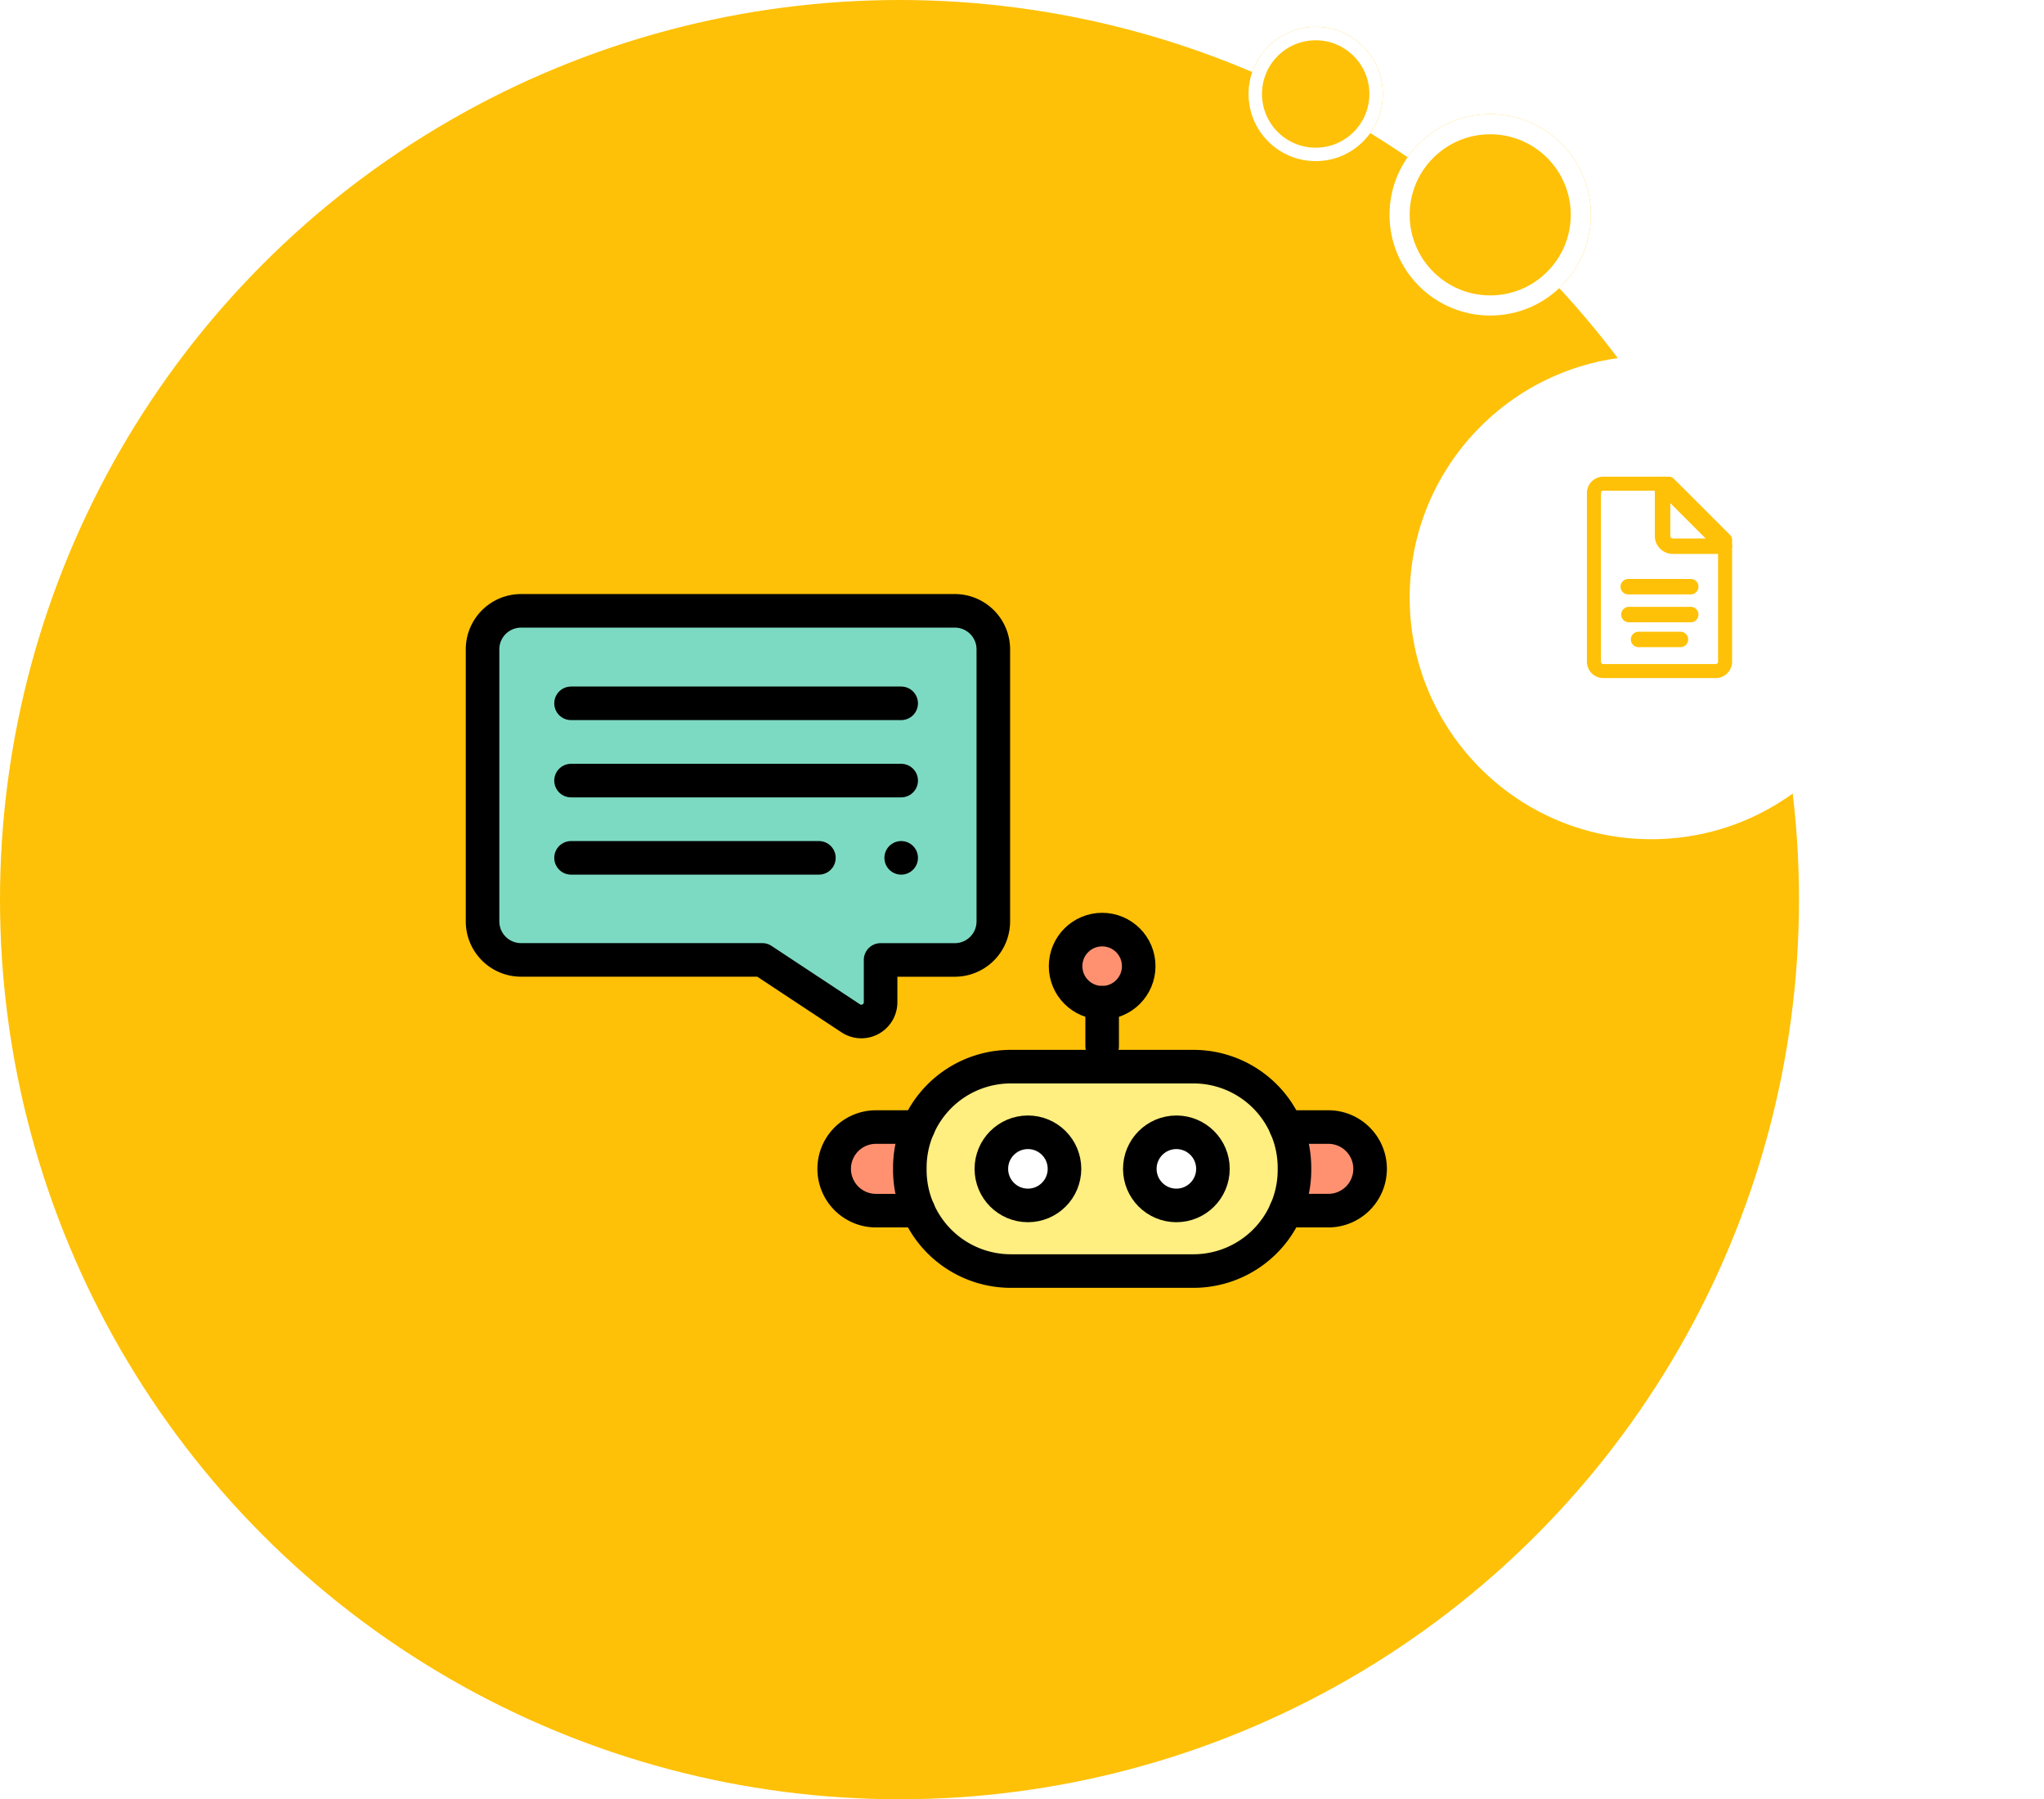 <svg xmlns="http://www.w3.org/2000/svg" xmlns:xlink="http://www.w3.org/1999/xlink" width="304.5" height="268" viewBox="0 0 304.5 268">
  <defs>
    <filter id="Ellipse_42" x="187.5" y="30.5" width="117" height="117" filterUnits="userSpaceOnUse">
      <feOffset dy="3" input="SourceAlpha"/>
      <feGaussianBlur stdDeviation="7.5" result="blur"/>
      <feFlood flood-opacity="0.161"/>
      <feComposite operator="in" in2="blur"/>
      <feComposite in="SourceGraphic"/>
    </filter>
  </defs>
  <g id="Group_8497" data-name="Group 8497" transform="translate(-205 -5038)">
    <circle id="Ellipse_29" data-name="Ellipse 29" cx="134" cy="134" r="134" transform="translate(205 5038)" fill="#fec107"/>
    <g id="chatbot" transform="translate(266.887 5056.067)">
      <g id="Group_8506" data-name="Group 8506" transform="translate(10 72.917)">
        <path id="Path_20569" data-name="Path 20569" d="M215.788,364.487a15,15,0,0,1,1.272-6.056h-6.317a6.227,6.227,0,0,0-6.226,6.226h0a6.227,6.227,0,0,0,6.226,6.226h6.317a14.993,14.993,0,0,1-1.271-6.054Z" transform="translate(-152.133 -281.543)" fill="#ff9171"/>
        <path id="Path_20570" data-name="Path 20570" d="M460.737,358.431H454.42a14.993,14.993,0,0,1,1.272,6.056v.344a14.994,14.994,0,0,1-1.271,6.054h6.317a6.227,6.227,0,0,0,6.226-6.226h0A6.227,6.227,0,0,0,460.737,358.431Z" transform="translate(-334.738 -281.543)" fill="#ff9171"/>
        <path id="Path_20571" data-name="Path 20571" d="M303.672,340.079a15.051,15.051,0,0,0-15.051-15.051h-27.2a15.051,15.051,0,0,0-15.051,15.051v.344a15.051,15.051,0,0,0,15.051,15.051h27.2a15.051,15.051,0,0,0,15.051-15.051v-.344Z" transform="translate(-182.718 -257.135)" fill="#ffee80"/>
        <circle id="Ellipse_36" data-name="Ellipse 36" cx="5.447" cy="5.447" r="5.447" transform="translate(86.857 47.479)" fill="#ff9171"/>
        <circle id="Ellipse_37" data-name="Ellipse 37" cx="5.447" cy="5.447" r="5.447" transform="translate(75.799 77.669)" fill="#fff"/>
        <circle id="Ellipse_38" data-name="Ellipse 38" cx="5.447" cy="5.447" r="5.447" transform="translate(97.914 77.669)" fill="#fff"/>
        <path id="Path_20572" data-name="Path 20572" d="M80.353,72.917H15.738A5.738,5.738,0,0,0,10,78.655v40.518a5.738,5.738,0,0,0,5.738,5.738H51.674l13.174,8.7a2.869,2.869,0,0,0,4.45-2.395v-6.3H80.353a5.738,5.738,0,0,0,5.738-5.738V78.655A5.738,5.738,0,0,0,80.353,72.917Z" transform="translate(-10 -72.917)" fill="#7ddac2"/>
      </g>
      <g id="Group_8507" data-name="Group 8507" transform="translate(10 72.917)">
        <path id="Path_20573" data-name="Path 20573" d="M288.621,355.474h-27.2a15.051,15.051,0,0,1-15.051-15.051v-.344a15.051,15.051,0,0,1,15.051-15.051h27.2a15.051,15.051,0,0,1,15.051,15.051v.344A15.051,15.051,0,0,1,288.621,355.474Z" transform="translate(-182.718 -257.136)" fill="none" stroke="#000" stroke-linecap="round" stroke-linejoin="round" stroke-width="5"/>
        <line id="Line_197" data-name="Line 197" y2="6.474" transform="translate(92.304 58.373)" fill="none" stroke="#000" stroke-linecap="round" stroke-linejoin="round" stroke-width="5"/>
        <circle id="Ellipse_39" data-name="Ellipse 39" cx="5.447" cy="5.447" r="5.447" transform="translate(86.857 47.479)" fill="none" stroke="#000" stroke-linecap="round" stroke-linejoin="round" stroke-width="5"/>
        <circle id="Ellipse_40" data-name="Ellipse 40" cx="5.447" cy="5.447" r="5.447" transform="translate(75.799 77.669)" fill="none" stroke="#000" stroke-linecap="round" stroke-linejoin="round" stroke-width="5"/>
        <circle id="Ellipse_41" data-name="Ellipse 41" cx="5.447" cy="5.447" r="5.447" transform="translate(97.914 77.669)" fill="none" stroke="#000" stroke-linecap="round" stroke-linejoin="round" stroke-width="5"/>
        <path id="Path_20574" data-name="Path 20574" d="M217.063,370.884h-6.322a6.227,6.227,0,0,1-6.226-6.226h0a6.227,6.227,0,0,1,6.226-6.226h6.322" transform="translate(-152.132 -281.543)" fill="none" stroke="#000" stroke-linecap="round" stroke-linejoin="round" stroke-width="5"/>
        <path id="Path_20575" data-name="Path 20575" d="M454.4,358.431h6.322a6.227,6.227,0,0,1,6.226,6.226h0a6.227,6.227,0,0,1-6.226,6.226H454.4" transform="translate(-334.727 -281.543)" fill="none" stroke="#000" stroke-linecap="round" stroke-linejoin="round" stroke-width="5"/>
        <path id="Path_20576" data-name="Path 20576" d="M80.353,72.917H15.738A5.738,5.738,0,0,0,10,78.655v40.518a5.738,5.738,0,0,0,5.738,5.738H51.674l13.174,8.7a2.869,2.869,0,0,0,4.45-2.395v-6.3H80.353a5.738,5.738,0,0,0,5.738-5.738V78.655A5.738,5.738,0,0,0,80.353,72.917Z" transform="translate(-10 -72.917)" fill="none" stroke="#000" stroke-linecap="round" stroke-linejoin="round" stroke-width="5"/>
        <line id="Line_198" data-name="Line 198" x1="49.182" transform="translate(13.182 13.775)" fill="none" stroke="#000" stroke-linecap="round" stroke-linejoin="round" stroke-width="5"/>
        <line id="Line_199" data-name="Line 199" x1="49.182" transform="translate(13.182 25.284)" fill="none" stroke="#000" stroke-linecap="round" stroke-linejoin="round" stroke-width="5"/>
        <line id="Line_200" data-name="Line 200" x1="36.925" transform="translate(13.182 36.792)" fill="none" stroke="#000" stroke-linecap="round" stroke-linejoin="round" stroke-width="5"/>
        <line id="Line_201" data-name="Line 201" transform="translate(62.364 36.792)" fill="none" stroke="#000" stroke-linecap="round" stroke-linejoin="round" stroke-width="5"/>
      </g>
    </g>
    <g id="Group_8524" data-name="Group 8524" transform="translate(161 7)">
      <g id="Group_8510" data-name="Group 8510" transform="translate(68 11)">
        <g transform="matrix(1, 0, 0, 1, -24, 5020)" filter="url(#Ellipse_42)">
          <circle id="Ellipse_42-2" data-name="Ellipse 42" cx="36" cy="36" r="36" transform="translate(210 50)" fill="#fff"/>
        </g>
        <g id="Icon" transform="translate(212.406 5091)">
          <path id="Path_19949" data-name="Path 19949" d="M23.436,31.25a2.441,2.441,0,0,0,2.442-2.442V10.669a1.042,1.042,0,0,0-.307-.74L17.2,1.557a1.042,1.042,0,0,0-.74-.307H6.692A2.441,2.441,0,0,0,4.25,3.692V28.808A2.441,2.441,0,0,0,6.692,31.25Zm0-2.093H6.692a.349.349,0,0,1-.349-.349V3.692a.349.349,0,0,1,.349-.349h9.333l7.76,7.76V28.808A.349.349,0,0,1,23.436,29.157Z" transform="translate(-4.25 -1.25)" fill="#fec107" fill-rule="evenodd"/>
          <path id="Path_19950" data-name="Path 19950" d="M14.936,12.761H22.61a1.15,1.15,0,0,0,.813-1.965L14.215,1.588A1.15,1.15,0,0,0,12.25,2.4v7.674A2.685,2.685,0,0,0,14.936,12.761Zm0-2.3a.384.384,0,0,1-.384-.384V5.181l5.278,5.278Z" transform="translate(-2.133 -1.25)" fill="#fec107" fill-rule="evenodd"/>
          <path id="Path_19951" data-name="Path 19951" d="M10.4,20.552H16.54a1.151,1.151,0,1,0,0-2.3H10.4a1.151,1.151,0,1,0,0,2.3Z" transform="translate(-2.657 4.844)" fill="#fec107" fill-rule="evenodd"/>
          <path id="Path_19952" data-name="Path 19952" d="M9.4,17.552H18.61a1.151,1.151,0,1,0,0-2.3H9.4a1.151,1.151,0,0,0,0,2.3Z" transform="translate(-3.191 4.139)" fill="#fec107" fill-rule="evenodd"/>
          <path id="Path_19953" data-name="Path 19953" d="M9.4,14.552H18.61a1.151,1.151,0,1,0,0-2.3H9.4a1.151,1.151,0,1,0,0,2.3Z" transform="translate(-3.191 2.984)" fill="#fec107" fill-rule="evenodd"/>
        </g>
      </g>
      <g id="Ellipse_43" data-name="Ellipse 43" transform="translate(251 5048)" fill="#fec107" stroke="#fff" stroke-width="3">
        <circle cx="15" cy="15" r="15" stroke="none"/>
        <circle cx="15" cy="15" r="13.5" fill="none"/>
      </g>
      <g id="Ellipse_47" data-name="Ellipse 47" transform="translate(230 5035)" fill="#fec107" stroke="#fff" stroke-width="2">
        <circle cx="10" cy="10" r="10" stroke="none"/>
        <circle cx="10" cy="10" r="9" fill="none"/>
      </g>
    </g>
  </g>
</svg>
